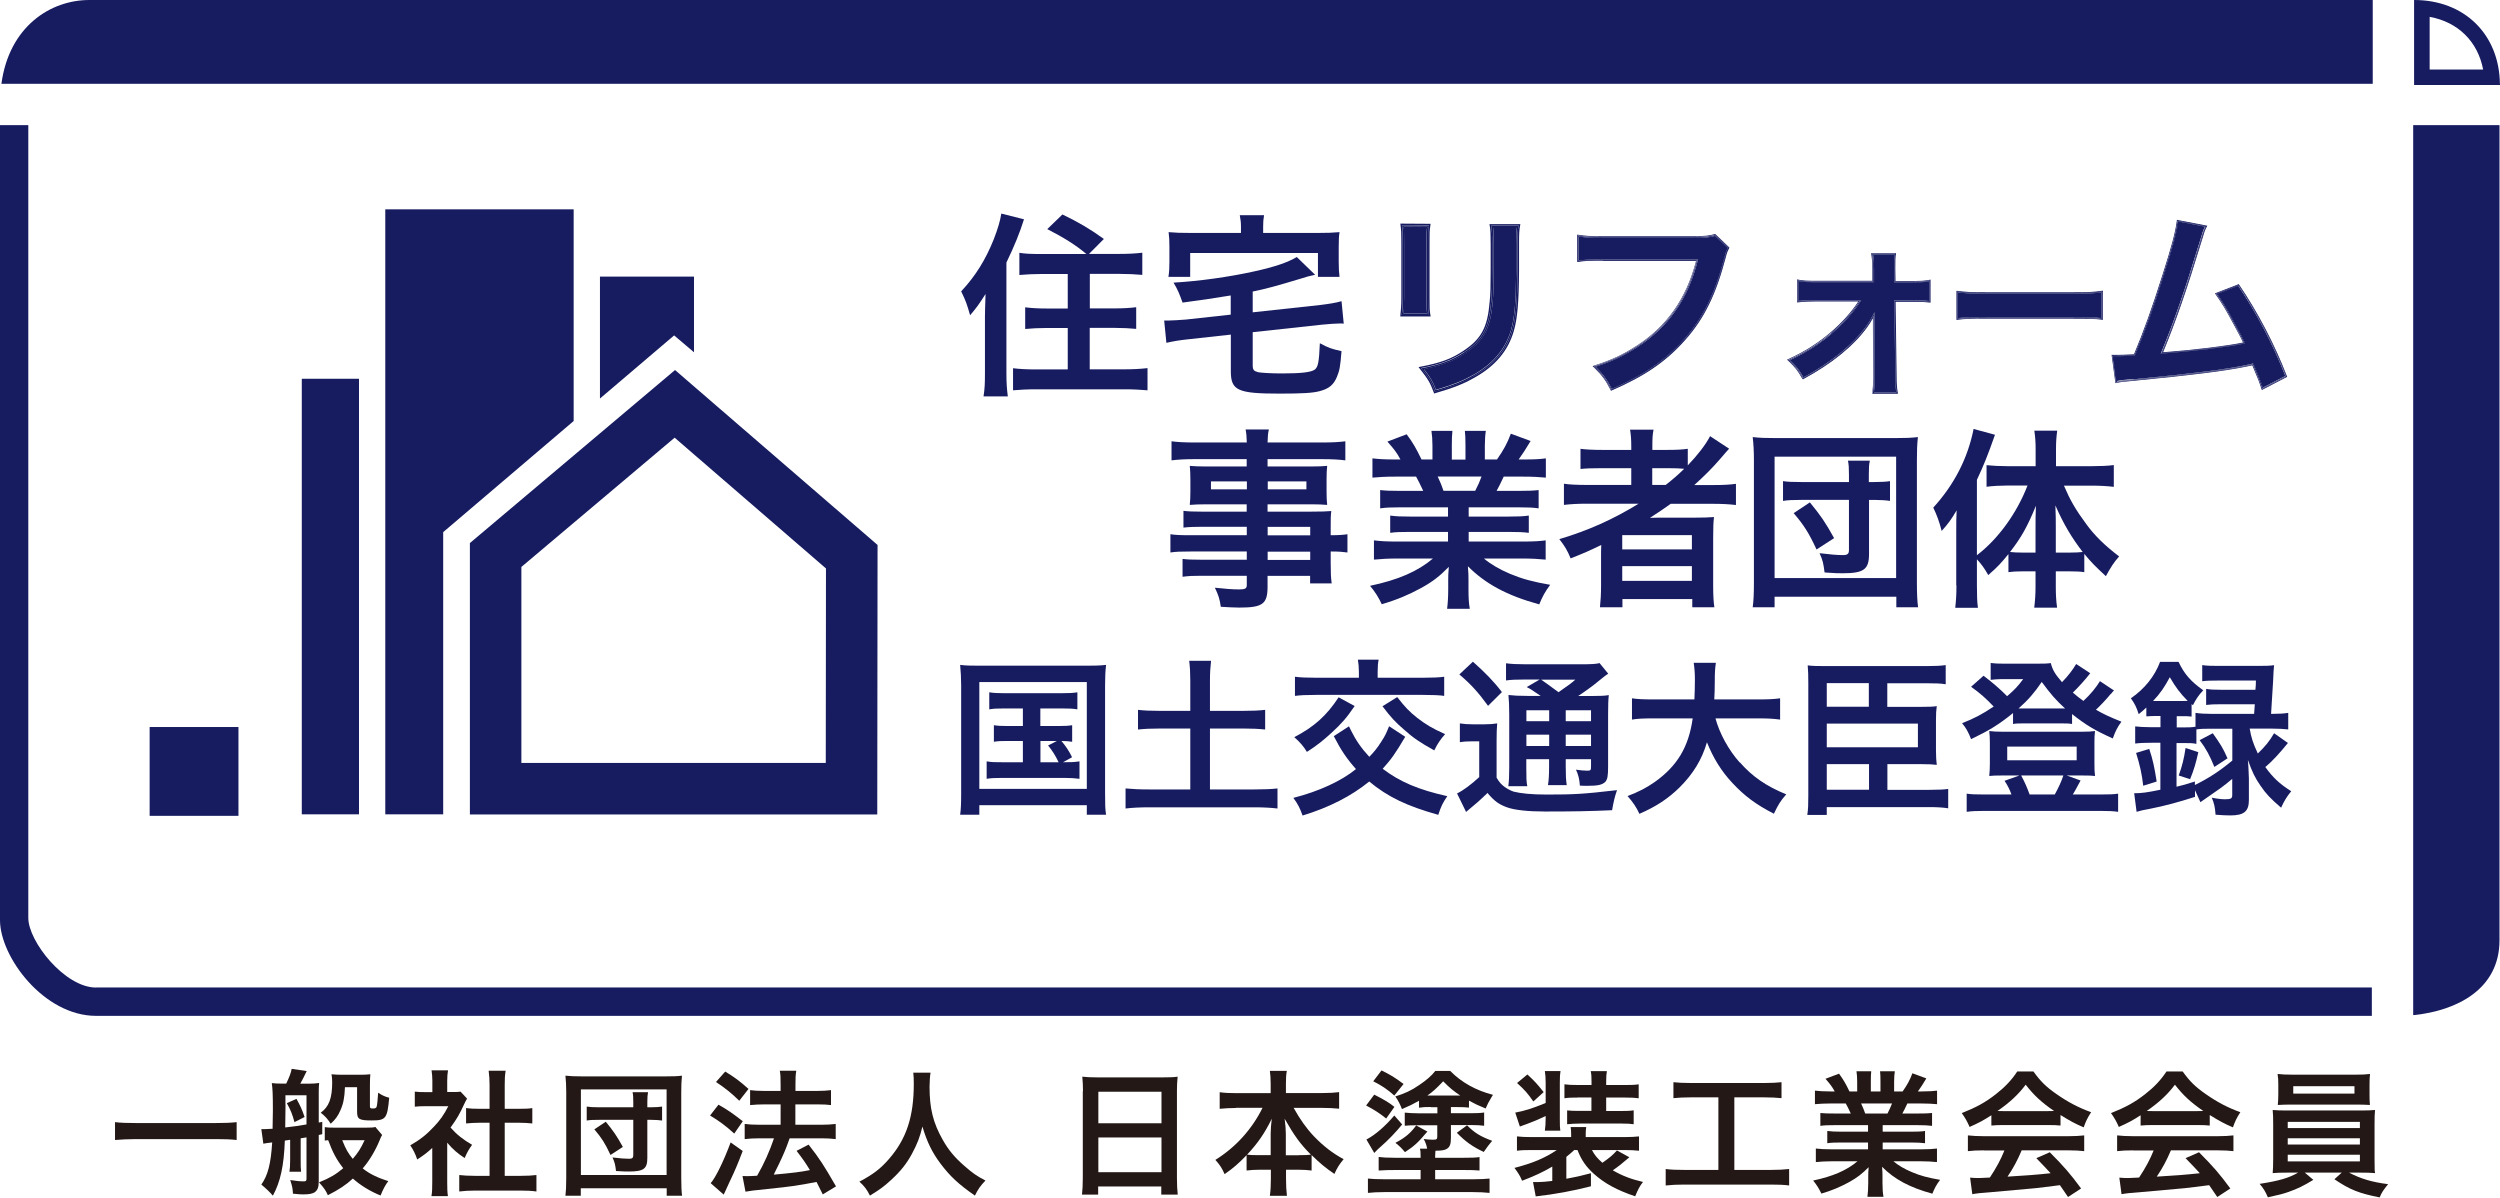 <?xml version="1.0" encoding="UTF-8"?>
<svg id="_レイヤー_2" data-name="レイヤー 2" xmlns="http://www.w3.org/2000/svg" viewBox="0 0 249.1 119.32">
  <defs>
    <style>
      .cls-1 {
        fill: #171c61;
      }

      .cls-2 {
        fill: #231815;
      }
    </style>
  </defs>
  <g id="_レイヤー_1-2" data-name="レイヤー 1">
    <g>
      <g>
        <path class="cls-1" d="M9.57,98.4c-3.11,0-6.75-4.59-6.75-6.94V12.47H0V91.68c0,3.68,4.38,9.54,9.57,9.54H236.33v-2.83H9.57Z"/>
        <path class="cls-1" d="M105.99,77.51c.65,0,1.1,.03,1.57,.09v-1.74c-.5,.08-.82,.09-1.64,.09l.9-.5c-.28-.59-.65-1.14-1.06-1.62,.44,0,.72,.03,1.07,.08v-1.65c-.39,.06-.7,.08-1.44,.08h-1.73v-1.75h2.13c.76,0,1.09,.01,1.56,.09v-1.7c-.42,.07-.81,.09-1.56,.09h-5.7c-.75,0-1.07-.02-1.52-.09v1.7c.46-.08,.78-.09,1.52-.09h1.83v1.75h-1.45c-.73,0-1.03-.02-1.44-.08v1.65c.42-.07,.74-.08,1.44-.08h1.45v2.12h-2.01c-.75,0-1.11,0-1.6-.09v1.74c.45-.07,.82-.09,1.6-.09h6.07Zm-2.32-3.68h1.64l-.88,.45c.42,.51,.72,.98,1.05,1.67h-1.81v-2.12Z"/>
        <path class="cls-1" d="M110.22,66.25c-.63,.07-1.17,.08-1.99,.08h-10.58c-.91,0-1.43-.01-1.98-.08,.06,.69,.1,1.31,.1,2.03v10.72c0,1.13-.03,1.67-.1,2.18h1.91v-.95h10.71v.95h1.92c-.09-.52-.1-1.05-.1-2.16v-10.76c0-.83,.03-1.39,.1-2.01m-1.92,12.35h-10.71v-10.64h10.71v10.64Z"/>
        <path class="cls-1" d="M120.56,78.66v-6.07h3.33c.89,0,1.51,.03,2.17,.1v-1.96c-.65,.07-1.21,.1-2.17,.1h-3.33v-3.03c0-.75,.04-1.36,.11-1.96h-2.18c.08,.62,.11,1.24,.11,1.96v3.03h-3.03c-.9,0-1.59-.03-2.18-.1v1.96c.64-.07,1.3-.1,2.18-.1h3.03v6.07h-4.06c-1,0-1.77-.04-2.39-.1v2c.67-.08,1.44-.12,2.39-.12h10.4c.94,0,1.68,.04,2.35,.12v-2c-.61,.07-1.39,.1-2.35,.1h-4.38Z"/>
        <path class="cls-1" d="M139.23,69.45l-1.48,.92c.85,1.13,1.31,1.61,2.15,2.33,.91,.82,1.57,1.27,3.01,2.07,.32-.66,.61-1.09,1.08-1.62-1.31-.59-1.9-.95-2.79-1.63-.79-.63-1.19-1.05-1.98-2.06"/>
        <path class="cls-1" d="M128.97,73.46c.59,.52,.91,.9,1.25,1.46,1.03-.66,1.67-1.18,2.46-1.91,.93-.85,1.47-1.44,2.3-2.66l-1.6-.87c-1.2,1.83-2.45,2.95-4.42,3.97"/>
        <path class="cls-1" d="M140.01,73.41l-1.6-1.05c-.31,.77-.41,.97-.76,1.51-.42,.67-.72,1.03-1.21,1.54-.79-.85-1.34-1.64-1.86-2.69-.03-.06-.08-.2-.17-.35l-1.51,.98c.72,1.41,1.31,2.27,2.21,3.28-1.46,1.19-3.69,2.22-6.24,2.87,.47,.64,.66,1.04,.92,1.76,2.63-.8,4.86-1.94,6.64-3.39,1.86,1.54,3.74,2.44,6.88,3.32,.28-.85,.43-1.17,.9-1.86-2.91-.65-4.74-1.44-6.44-2.73,.85-.94,1.25-1.5,2.25-3.19"/>
        <path class="cls-1" d="M135.4,67.53h-4.27c-.96,0-1.61-.03-2.1-.1v1.91c.52-.07,1.08-.1,2.1-.1h10.66c.89,0,1.72,.03,2.11,.1v-1.91c-.49,.07-1.15,.1-2.08,.1h-4.55v-.59c0-.51,.03-.91,.1-1.21h-2.07c.06,.37,.1,.76,.1,1.21v.59Z"/>
        <path class="cls-1" d="M160.23,67.11l-.85-1.04c-.3,.09-.83,.12-1.9,.12h-5.42c-.95,0-1.46-.03-2-.1v1.71c.54-.07,.92-.09,1.76-.09h1.59l-1.29,.75c.45,.23,.47,.26,1.39,.88h-1.32c-.88,0-1.36-.03-1.89-.09,.05,.57,.08,.99,.08,1.96v5.29c0,.86-.03,1.38-.09,1.84h1.89c-.09-.4-.1-.84-.1-1.84v-.85h2.27v.71c0,.86-.03,1.37-.11,1.87h1.87c-.08-.52-.1-.95-.1-1.87v-.71h2.52v.66c0,.44-.02,.48-.39,.48-.26,0-.65-.03-1.11-.1,.23,.49,.34,.92,.39,1.59,.32,.02,.6,.02,.75,.02,1.05,0,1.46-.1,1.77-.38,.23-.26,.29-.59,.29-1.55v-5.16c0-.95,.02-1.5,.07-1.95-.4,.07-.87,.09-1.71,.09h-1.34c.66-.44,1.5-1.03,2.17-1.6,.49-.4,.57-.46,.83-.63m-5.89,7.21h-2.27v-1.13h2.27v1.13Zm0-2.47h-2.27v-1.09h2.27v1.09Zm.93-2.89c-.98-.72-1.13-.83-1.73-1.25h3.41c-.47,.4-.48,.42-1.68,1.25m3.24,5.36h-2.52v-1.13h2.52v1.13Zm0-2.47h-2.52v-1.09h2.52v1.09Z"/>
        <path class="cls-1" d="M150.78,78.86c-.23-.07-.52-.22-.83-.43-.36-.26-.54-.46-.83-.94v-3.58c0-.91,.02-1.31,.06-1.83-.37,.06-.77,.09-1.26,.09h-1.18c-.57,0-.86-.03-1.28-.09v1.87c.39-.06,.66-.08,1.08-.08h.85v3.56c-.8,.74-1.59,1.33-2.21,1.63l.9,1.84q1.27-1.04,1.86-1.63c.07-.04,.15-.13,.27-.26,.69,.81,1.12,1.13,1.94,1.43,.74,.27,2.06,.42,3.77,.42,2.82,0,4.52-.03,6.71-.13,.12-.72,.27-1.4,.49-2-3.36,.39-4.27,.44-7.01,.44-1.53,0-2.56-.11-3.34-.3"/>
        <path class="cls-1" d="M145.41,67.2c1.17,1,1.88,1.78,2.86,3.13l1.38-1.37c-.8-1.06-1.7-1.97-2.89-3.03l-1.35,1.27Z"/>
        <path class="cls-1" d="M173.34,75.97c-1.11-1.25-2-2.88-2.41-4.39h4.33c.92,0,1.43,.03,2.11,.12v-2.12c-.58,.08-1.17,.11-2.12,.11h-4.44c.03-.61,.05-1,.05-1.69,0-1.12,.03-1.38,.11-1.96h-2.21c.07,.47,.12,.98,.12,1.67,0,.88-.02,1.14-.05,1.98h-4.1c-.99,0-1.59-.03-2.12-.11v2.12c.55-.09,1.04-.12,2.09-.12h3.96c-.4,2.85-1.53,4.73-3.77,6.33-.85,.59-1.51,.94-2.72,1.41,.54,.61,.89,1.13,1.18,1.77,1.66-.72,2.86-1.51,4-2.63,1.34-1.33,2.23-2.77,2.73-4.5,.62,1.56,1.44,2.89,2.53,4.05,1.2,1.29,2.35,2.15,4.14,3.07,.43-.9,.65-1.27,1.23-1.93-2-.82-3.39-1.78-4.62-3.19"/>
        <path class="cls-1" d="M188.06,78.69v-2.55h3.41c.69,0,1.07,.02,1.51,.07-.05-.46-.08-.75-.08-1.44v-3.02c0-.66,.02-.93,.08-1.39-.42,.06-.77,.07-1.51,.07h-3.42v-2.35h3.95c.89,0,1.4,.02,1.87,.1v-1.91c-.5,.07-1.01,.1-1.93,.1h-10.02c-.86,0-1.3-.01-1.8-.07,.05,.52,.06,1.05,.06,1.76v11.2c0,.88-.01,1.34-.1,1.94h1.94v-.78h10.21c.84,0,1.38,.04,1.89,.12v-1.93c-.42,.06-.94,.09-1.89,.09h-4.17Zm-6.04-10.62h4.19v2.35h-4.19v-2.35Zm0,4.03h9.08v2.36h-9.08v-2.36Zm4.21,6.59h-4.21v-2.55h4.21v2.55Z"/>
        <path class="cls-1" d="M210.33,69.15c.16-.2,.18-.23,.31-.35l-1.4-.93c-.37,.61-.93,1.31-1.65,1.97-.42-.3-.63-.47-1.05-.83,.57-.55,1.28-1.34,1.73-1.93l-1.4-.92c-.31,.53-.79,1.18-1.41,1.81-.7-.81-.94-1.21-1.12-1.9-.36,.05-.66,.06-1.45,.06h-3.15c-.7,0-.97-.02-1.39-.07v1.68c.39-.04,.69-.07,1.02-.07h2.22c-.54,.72-.81,1.01-1.6,1.7-.71-.72-1.43-1.34-2.35-2.04l-1.24,1.1c.91,.66,1.38,1.06,2.25,1.97-1.14,.77-1.95,1.19-3.15,1.66,.37,.43,.62,.87,.9,1.59,1.85-.89,2.77-1.46,4.18-2.6v1.09c.3-.06,.62-.06,1.05-.06h3.71c.57,0,.79,0,1.12,.06v-.99c1.4,1.11,2.3,1.64,4.06,2.43,.27-.75,.45-1.11,.86-1.67-1.14-.46-1.72-.72-2.54-1.19,.5-.47,1.06-1.07,1.46-1.56m-4.96,1.43h-4.21c.95-.84,1.58-1.56,2.31-2.64,.85,1.16,1.42,1.83,2.32,2.64h-.43Z"/>
        <path class="cls-1" d="M206.53,79.16c.13-.17,.51-.89,.78-1.39l-1.38-.5h1.62c.55,0,.89,.01,1.2,.05-.05-.39-.06-.66-.06-1.22v-2.13c0-.49,.01-.76,.06-1.13-.4,.05-.72,.07-1.31,.07h-7.91c-.56,0-.89-.02-1.32-.07,.04,.38,.06,.71,.06,1.14v2.12c0,.48-.02,.76-.06,1.22,.3-.04,.65-.05,1.2-.05h1.8l-1.48,.53c.26,.36,.54,.92,.69,1.36h-2.83c-.79,0-1.13-.01-1.63-.08v1.81c.52-.07,.94-.09,1.75-.09h11.6c.8,0,1.24,.02,1.74,.09v-1.81c-.49,.07-.85,.08-1.64,.08h-2.87Zm-6.53-4.77h6.92v1.36h-6.92v-1.36Zm4.74,4.77h-2.51c-.25-.69-.49-1.24-.84-1.89h4.2c-.15,.51-.49,1.23-.85,1.89"/>
        <path class="cls-1" d="M220.65,76.41l1.3-.85c-.46-1.03-.68-1.39-1.47-2.5l-1.31,.69c.65,.85,1.03,1.58,1.47,2.67"/>
        <path class="cls-1" d="M214.15,74.62l-1.31,.4c.39,1.27,.58,2.11,.71,3.27l1.34-.42c-.22-1.41-.38-2.18-.74-3.25"/>
        <path class="cls-1" d="M225.74,76.41c.69-.58,1.4-1.36,2.23-2.38l-1.38-.97c-.45,.78-.87,1.3-1.62,2.02-.48-1.03-.65-1.56-.81-2.48h2.25c.62,0,1.14,.03,1.59,.08v-1.65c-.45,.07-.91,.1-1.6,.1h-.11c.06-.87,.15-2.34,.2-3.22q.05-1.24,.1-1.63c-.4,.06-.85,.07-1.55,.07h-3.94c-.75,0-1.2-.01-1.67-.08v1.61c.4-.06,.89-.07,1.6-.07h3.75c-.01,.44-.01,.5-.05,.92h-3.39c-.78,0-1.1-.02-1.52-.09v1.6c.42-.05,.76-.07,1.52-.07h3.33c-.02,.28-.03,.44-.07,.96h-4.24c-.66,0-1.14-.03-1.6-.1v1.38c-.33,.06-.69,.07-1.19,.07h-.68v-1.12h.49c.46,0,.62,0,.99,.04v-1.25l.13,.12c.32-.62,.55-.98,1.03-1.49-1.27-.91-1.89-1.63-2.46-2.83h-1.84c-.54,1.43-1.53,2.68-2.91,3.63,.4,.56,.56,.89,.78,1.58,.35-.28,.45-.37,.76-.66v.88c.38-.02,.62-.04,1-.04h.41v1.12h-.86c-.7,0-1.22-.03-1.66-.08v1.71c.42-.06,.93-.08,1.64-.08h.87v4.68c-1.33,.28-1.92,.35-2.61,.35l.24,1.85c.53-.15,.54-.15,1.33-.3,1.51-.3,2.78-.64,4.49-1.19v-.66l.54,1.19q.28-.21,.56-.39,1.13-.79,1.42-.99c.5-.36,.6-.46,1.19-.94v1.6c0,.36-.12,.43-.74,.43-.3,0-.78-.05-1.3-.16,.24,.57,.32,.92,.38,1.7,.66,.05,1.11,.07,1.48,.07,1.36,0,1.84-.41,1.84-1.53v-2.14c-.03-.91-.06-1.53-.1-1.86,.45,1.25,.72,1.8,1.27,2.59,.53,.78,.97,1.25,2.04,2.17,.32-.69,.55-1.08,1.01-1.64-1.19-.75-1.84-1.38-2.59-2.42m-10.84-6.57h-.34c.73-.76,1.17-1.43,1.67-2.37,.58,1,1.05,1.62,1.78,2.36-.22,.01-.32,.01-.62,.01h-2.5Zm7.55,5.94c-1.26,1.05-2.38,1.77-3.72,2.43v-.35c-.89,.28-1.2,.38-1.83,.52v-4.35h.68c.6,0,.93,0,1.3,.08v-1.44c.4-.06,.84-.07,1.49-.07h2.09v3.19Z"/>
        <path class="cls-1" d="M217.08,77.27l1.14,.37c.38-.92,.58-1.61,.82-2.69l-1.27-.42c-.16,1.06-.32,1.73-.68,2.74"/>
        <path class="cls-1" d="M8.9,0C5.03,0,.91,2.64,.14,8.35H236.42V0h0s-227.52,0-227.52,0Z"/>
        <path class="cls-1" d="M240.54,12.47h-.09V101.14s.06,0,.09,0c4.24-.44,8.51-2.56,8.51-7.45V12.47h-8.51Z"/>
        <path class="cls-1" d="M249.09,8.35c-.06-4.89-3.5-8.35-8.55-8.35V8.47h8.56s0-.08,0-.12m-7.01-6.67c2.83,.51,4.8,2.46,5.33,5.25h-5.33V1.68Z"/>
        <path class="cls-1" d="M98.2,29.31c-.04,1.34-.06,1.73-.06,2.24v5.65c0,1-.02,1.51-.14,2.3h2.42c-.1-.75-.14-1.42-.14-2.28v-11.06c.79-1.64,1.34-2.99,1.75-4.31l-2.26-.57c-.1,.67-.33,1.48-.75,2.56-.81,2.03-1.83,3.68-3.25,5.19,.45,.93,.57,1.24,.89,2.38,.63-.73,.88-1.08,1.53-2.1"/>
        <path class="cls-1" d="M114.32,36.68c-.65,.08-1.46,.12-2.34,.12h-3.4v-4.13h2.46c.83,0,1.53,.04,2.17,.1v-2.16c-.63,.08-1.32,.12-2.18,.12h-2.44v-3.44h2.95c.85,0,1.59,.04,2.28,.1v-2.21c-.65,.08-1.36,.12-2.34,.12h-2.97l1.48-1.49c-1.32-.96-2.56-1.69-4.13-2.44l-1.51,1.46c1.59,.81,2.85,1.59,3.9,2.48h-4.45c-1.04,0-1.62-.02-2.23-.12v2.21c.69-.06,1.42-.1,2.24-.1h2.58v3.44h-2.08c-.87,0-1.55-.04-2.16-.12v2.16c.65-.06,1.34-.1,2.16-.1h2.08v4.13h-3.19c-.85,0-1.63-.04-2.26-.12v2.2c.73-.06,1.38-.1,2.34-.1h8.7c.98,0,1.65,.04,2.36,.1v-2.2Z"/>
        <path class="cls-1" d="M118.37,33.81l4.27-.47v3.66c0,1.91,.69,2.22,4.84,2.22,2.28,0,3.31-.06,3.99-.24,.94-.24,1.42-.63,1.75-1.45,.25-.59,.33-1.02,.45-2.54-1.04-.24-1.24-.3-2.16-.79-.08,1.89-.18,2.38-.51,2.63-.37,.26-1.32,.38-3.23,.38-1.1,0-2.07-.06-2.4-.12-.45-.12-.55-.23-.55-.72v-3.27l6.91-.75c.53-.06,1.46-.12,1.81-.12,.1,0,.2,0,.35,.02l-.22-2.24c-.53,.16-1.3,.28-2.12,.38l-6.73,.73v-2.07c1.32-.27,2.42-.57,4.7-1.26,.73-.24,.92-.28,1.52-.41l-1.83-1.77c-.92,.55-2.2,.98-4.23,1.43-2.48,.55-5.51,.98-8.05,1.12,.39,.65,.57,1.06,.9,1.99q2.4-.31,4.8-.71v1.91l-4.47,.49c-.53,.04-1.38,.1-1.77,.1h-.39l.22,2.22c.67-.15,1.2-.25,2.14-.35"/>
        <path class="cls-1" d="M116.42,27.59h2.17v-2.38h12.73v2.38h2.15c-.06-.45-.08-.92-.08-1.51v-1.49c0-.69,.02-1.06,.08-1.46-.67,.06-1.18,.08-2.18,.08h-5.43v-.63c0-.44,.02-.73,.09-1.14h-2.42c.08,.41,.12,.71,.12,1.14v.63h-5.04c-.98,0-1.54-.02-2.17-.08,.06,.45,.08,.83,.08,1.46v1.48c0,.67-.02,1.04-.1,1.53"/>
        <path class="cls-1" d="M146.75,37.38c2.01-1.12,3.25-2.59,3.81-4.5,.35-1.22,.49-2.83,.51-5.92v-2.66c0-.98,.02-1.27,.08-1.68h-2.39c.06,.4,.07,.82,.07,1.72v2.46c0,1.69-.02,2.49-.1,3.3-.22,2.64-.9,3.88-2.78,5.12-1.12,.75-2.24,1.18-4.07,1.55,.67,.87,.89,1.24,1.2,2.07,1.68-.5,2.65-.89,3.67-1.46"/>
        <path class="cls-1" d="M139.84,31.24h2.36c-.06-.41-.06-.71-.06-1.59v-5.43c0-.94,0-1.18,.06-1.63l-2.35-.02c.05,.41,.06,.71,.06,1.63v5.41c0,.72-.04,1.26-.08,1.62"/>
        <path class="cls-1" d="M141.35,36.59l.15,.19c.81,1.03,1,1.35,1.35,2.3l.05,.13,.13-.04c1.79-.52,2.8-.92,3.87-1.53,2.08-1.16,3.37-2.68,3.94-4.67,.36-1.25,.5-2.88,.52-6v-2.66c0-1.14,.02-1.34,.1-1.81l.03-.17h-3.08l.03,.17c.07,.43,.09,.83,.09,1.84v2.46c0,1.68-.02,2.48-.1,3.27-.21,2.56-.83,3.71-2.65,4.91-1.15,.77-2.25,1.18-4.2,1.55l-.23,.05Zm4.51-1.48c1.85-1.22,2.5-2.42,2.72-5.02,.08-.84,.1-1.71,.1-3.29v-2.46c0-1-.02-1.42-.1-1.87h2.73c-.08,.49-.1,.71-.1,1.83v2.66c-.02,3.07-.16,4.72-.51,5.96-.57,1.97-1.83,3.44-3.88,4.58-1.04,.59-2.03,.99-3.84,1.51-.35-.96-.55-1.3-1.38-2.34,1.93-.37,3.07-.79,4.25-1.58"/>
        <path class="cls-1" d="M139.54,31.37l-.02,.16h3.03l-.03-.17c-.08-.48-.08-.72-.08-1.71v-5.43c0-1.05,0-1.21,.08-1.75l.02-.17-3.01-.02,.02,.16c.06,.5,.08,.74,.08,1.75v5.41c0,.83-.05,1.41-.1,1.75m.16-8.93l2.68,.02c-.08,.55-.08,.73-.08,1.77v5.43c0,.99,0,1.24,.08,1.73h-2.7c.06-.45,.1-1.06,.1-1.77v-5.41c0-1-.02-1.26-.08-1.77"/>
        <path class="cls-1" d="M146.82,37.51c2.05-1.14,3.3-2.62,3.88-4.58,.36-1.24,.49-2.89,.51-5.96v-2.66c0-1.12,.02-1.34,.1-1.83h-2.73c.08,.45,.1,.87,.1,1.87v2.46c0,1.57-.02,2.44-.1,3.29-.22,2.6-.87,3.8-2.72,5.02-1.18,.79-2.32,1.2-4.25,1.58,.83,1.04,1.02,1.38,1.38,2.34,1.81-.53,2.79-.92,3.84-1.51m-.88-2.28c1.88-1.24,2.56-2.49,2.78-5.12,.08-.81,.1-1.61,.1-3.3v-2.46c0-.9-.02-1.33-.07-1.72h2.39c-.06,.41-.08,.71-.08,1.68v2.66c-.02,3.09-.16,4.7-.51,5.92-.55,1.91-1.8,3.38-3.81,4.5-1.02,.58-1.99,.97-3.67,1.46-.31-.83-.53-1.2-1.2-2.07,1.82-.37,2.94-.8,4.07-1.55"/>
        <path class="cls-1" d="M139.68,31.39h2.7c-.08-.49-.08-.75-.08-1.73v-5.43c0-1.04,0-1.22,.08-1.77l-2.68-.02c.06,.51,.08,.77,.08,1.77v5.41c0,.71-.04,1.31-.1,1.77m.18-8.81l2.35,.02c-.06,.44-.06,.69-.06,1.63v5.43c0,.87,0,1.18,.06,1.59h-2.36c.04-.36,.08-.9,.08-1.62v-5.41c0-.91-.02-1.21-.06-1.63"/>
        <path class="cls-1" d="M169.19,25.85l-.02,.09c-.96,3.82-2.92,6.64-5.99,8.62-1.39,.9-2.51,1.43-4.21,1.98,.85,.84,1.12,1.24,1.63,2.22,3.24-1.41,5.34-2.85,7.23-4.98,1.88-2.12,3.05-4.5,4.02-8.21,.09-.39,.15-.54,.32-.85l-1.27-1.21c-.6,.15-1,.19-2.09,.19h-9.03c-1.26,0-1.71-.02-2.45-.13v2.39c.65-.09,1.11-.11,2.41-.11h9.46Z"/>
        <path class="cls-1" d="M159.73,25.99h9.27c-.96,3.73-2.89,6.5-5.91,8.45-1.41,.92-2.54,1.44-4.29,2l-.12,.04,.09,.08c.94,.92,1.18,1.29,1.72,2.32l.03,.06,.06-.03c3.3-1.43,5.43-2.88,7.34-5.04,1.9-2.14,3.07-4.53,4.05-8.28,.1-.4,.15-.53,.33-.87l.02-.05-1.38-1.32-.03-.03h-.04c-.61,.17-1,.21-2.09,.21h-9.03c-1.37,0-1.76-.02-2.51-.14h-.09s0,2.71,0,2.71h.08c.69-.11,1.13-.13,2.47-.13m-2.48-2.51c.77,.12,1.18,.14,2.52,.14h9.03c1.1,0,1.5-.04,2.11-.2l1.34,1.28c-.18,.34-.24,.47-.33,.89-.98,3.76-2.15,6.12-4.04,8.24-1.93,2.17-4.03,3.6-7.32,5.02-.55-1.06-.81-1.44-1.73-2.34,1.73-.55,2.85-1.06,4.31-2.01,3.07-1.99,5-4.76,5.96-8.58h-9.36c-1.32,0-1.77,.02-2.48,.12v-2.56Z"/>
        <path class="cls-1" d="M169.09,25.92c-.96,3.82-2.89,6.59-5.96,8.58-1.46,.94-2.58,1.46-4.31,2.01,.93,.91,1.18,1.28,1.73,2.34,3.29-1.42,5.39-2.85,7.32-5.02,1.89-2.13,3.05-4.49,4.04-8.24,.1-.41,.16-.55,.33-.89l-1.34-1.28c-.61,.16-1,.2-2.11,.2h-9.03c-1.34,0-1.75-.02-2.52-.14v2.56c.71-.1,1.16-.12,2.48-.12h9.36Zm-11.77-2.35c.74,.11,1.19,.13,2.45,.13h9.03c1.08,0,1.49-.04,2.09-.19l1.27,1.21c-.17,.31-.22,.46-.32,.85-.97,3.72-2.14,6.1-4.02,8.21-1.89,2.12-3.99,3.57-7.23,4.98-.51-.98-.78-1.38-1.63-2.22,1.7-.55,2.82-1.07,4.21-1.98,3.07-1.99,5.03-4.81,5.99-8.62l.02-.09h-9.46c-1.3,0-1.76,.02-2.41,.11v-2.39Z"/>
        <path class="cls-1" d="M179.69,37.61c2.79-1.51,4.96-3.29,6.29-5.14,.27-.38,.38-.56,.66-1.1l.14-.26v.3c0,.12,0,.38-.01,.64,0,.24,0,.48,0,.58l.02,4.92c0,.69-.02,1.11-.07,1.54h2.23c-.07-.42-.1-.83-.1-1.6l-.1-7.57h1.76c.83,0,1.23,.02,1.72,.07v-1.96c-.48,.09-.88,.1-1.7,.1h-1.78l-.02-1.37c0-.84,0-1.01,.05-1.4h-2.14c.05,.34,.09,.77,.09,1.49v1.27h-5.8c-.86,0-1.22-.02-1.7-.1v1.96c.54-.05,.95-.07,1.7-.07h4.52l-.07,.11c-.62,1.02-1.7,2.23-2.89,3.24-1.21,1.04-2.57,1.9-4.15,2.63,.69,.66,.93,.96,1.36,1.73"/>
        <path class="cls-1" d="M179.6,37.74l.03,.06,.06-.03c2.84-1.53,5.05-3.33,6.4-5.22,.22-.32,.34-.5,.53-.85,0,.1,0,.22,0,.33,0,.24,0,.48,0,.59l.02,4.92c0,.73-.02,1.15-.08,1.61v.08s2.56,0,2.56,0l-.02-.08c-.08-.46-.12-.84-.12-1.66l-.1-7.42h1.62c.87,0,1.26,.02,1.78,.08h.08s0-2.29,0-2.29l-.09,.02c-.51,.1-.9,.12-1.76,.12h-1.64l-.02-1.23c0-.88,0-1.02,.06-1.47v-.08s-2.46,0-2.46,0v.08c.06,.36,.11,.79,.11,1.55v1.13h-5.65c-.9,0-1.25-.02-1.76-.12l-.09-.02v2.29h.08c.57-.07,.98-.09,1.76-.09h4.26c-.62,.98-1.65,2.13-2.79,3.1-1.23,1.05-2.6,1.92-4.21,2.65l-.1,.04,.08,.08c.75,.71,.98,1.01,1.44,1.83m2.84-4.54c1.2-1.02,2.26-2.22,2.87-3.23h-4.39c-.81,0-1.22,.02-1.77,.08v-2.12c.53,.1,.88,.12,1.77,.12h5.72v-1.2c0-.71-.04-1.14-.1-1.56h2.3c-.06,.45-.06,.59-.06,1.48l.02,1.3h1.71c.87,0,1.26-.02,1.77-.12v2.12c-.53-.06-.93-.08-1.79-.08h-1.69l.1,7.5c0,.81,.04,1.2,.12,1.67h-2.4c.06-.47,.08-.9,.08-1.61l-.02-4.92c0-.21,.02-.99,.02-1.22-.28,.53-.39,.71-.67,1.1-1.34,1.87-3.56,3.68-6.37,5.19-.47-.84-.71-1.14-1.46-1.85,1.57-.71,2.97-1.58,4.23-2.66"/>
        <path class="cls-1" d="M179.66,37.71c2.81-1.51,5.04-3.33,6.37-5.19,.27-.4,.39-.57,.67-1.1,0,.23-.02,1.01-.02,1.22l.02,4.92c0,.71-.02,1.14-.08,1.61h2.4c-.08-.47-.12-.87-.12-1.67l-.1-7.5h1.69c.87,0,1.26,.02,1.79,.08v-2.12c-.51,.1-.9,.12-1.77,.12h-1.71l-.02-1.3c0-.89,0-1.02,.06-1.48h-2.3c.06,.41,.1,.85,.1,1.56v1.2h-5.72c-.89,0-1.24-.02-1.77-.12v2.12c.55-.06,.96-.08,1.77-.08h4.39c-.61,1-1.67,2.2-2.87,3.23-1.26,1.08-2.66,1.95-4.23,2.66,.75,.71,.99,1,1.46,1.85m2.82-4.45c1.19-1.02,2.27-2.23,2.89-3.24l.07-.11h-4.52c-.75,0-1.16,.02-1.7,.07v-1.96c.48,.08,.84,.1,1.7,.1h5.8v-1.27c0-.71-.04-1.14-.09-1.49h2.14c-.05,.4-.05,.57-.05,1.4l.02,1.37h1.78c.82,0,1.22-.02,1.7-.1v1.96c-.49-.05-.88-.07-1.72-.07h-1.76l.1,7.57c0,.77,.04,1.18,.1,1.6h-2.23c.05-.43,.07-.85,.07-1.54l-.02-4.92c0-.1,0-.34,0-.58,0-.26,.01-.52,.01-.64v-.3l-.14,.26c-.28,.53-.4,.71-.66,1.1-1.33,1.85-3.5,3.63-6.29,5.14-.43-.77-.67-1.07-1.36-1.73,1.58-.72,2.94-1.58,4.15-2.63"/>
        <path class="cls-1" d="M206.26,31.61c2.12,0,2.41,0,3.14,.09v-2.57c-.84,.11-1.26,.13-3.12,.13h-8.08c-1.86,0-2.28-.02-3.12-.13v2.57c.73-.09,1.02-.09,3.14-.09h8.04Z"/>
        <path class="cls-1" d="M198.22,31.76h8.04c2.19,0,2.42,0,3.2,.1h.08s0-2.89,0-2.89h-.08c-.88,.13-1.27,.15-3.18,.15h-8.08c-1.91,0-2.29-.02-3.18-.14h-.08s0,2.89,0,2.89h.08c.79-.11,1.01-.11,3.2-.11m-3.21-2.71c.87,.12,1.24,.14,3.19,.14h8.08c1.95,0,2.32-.02,3.19-.14v2.74c-.79-.1-1-.1-3.21-.1h-8.04c-2.2,0-2.42,0-3.21,.1v-2.74Z"/>
        <path class="cls-1" d="M206.26,31.68c2.2,0,2.42,0,3.21,.1v-2.74c-.87,.12-1.24,.14-3.19,.14h-8.08c-1.95,0-2.32-.02-3.19-.14v2.74c.79-.1,1.01-.1,3.21-.1h8.04Zm-11.18-2.55c.84,.11,1.26,.13,3.12,.13h8.08c1.86,0,2.28-.02,3.12-.13v2.57c-.73-.09-1.02-.09-3.14-.09h-8.04c-2.12,0-2.41,0-3.14,.09v-2.57Z"/>
        <path class="cls-1" d="M212.62,37.79c5.79-.56,9.11-.98,11.13-1.4q.45-.1,.71-.16h.06s.02,.04,.02,.04c.66,1.58,.69,1.64,.92,2.36l2.25-1.17c-1.18-3.06-2.89-6.33-4.7-8.99l-2.09,.81c.61,.87,.97,1.46,1.82,3.06l.17,.32c.37,.68,.57,1.06,.75,1.47l.04,.08-.09,.02c-1.67,.35-5.04,.76-8.2,1h-.12s.05-.1,.05-.1c1.27-3.06,2.4-6.31,3.89-11.21,.26-.89,.29-.98,.48-1.34l-2.68-.52c-.14,1.12-.51,2.5-1.43,5.39-1.07,3.39-1.85,5.54-2.86,7.94l-.02,.04h-.05c-.86,.04-1.3,.06-1.7,.06h-.43l.33,2.49c.36-.09,.7-.13,1.72-.22"/>
        <path class="cls-1" d="M210.85,38.17c.39-.1,.69-.14,1.78-.23,5.79-.56,9.12-.98,11.14-1.4,.41-.09,.45-.1,.65-.14,.66,1.57,.66,1.58,.92,2.38l.03,.08,2.52-1.31-.02-.06c-1.19-3.11-2.93-6.44-4.77-9.13l-.03-.05-2.37,.92,.05,.08c.65,.92,.99,1.47,1.87,3.12l.17,.32c.34,.63,.54,1,.71,1.38-1.67,.34-4.91,.74-7.97,.97,1.26-3.04,2.38-6.27,3.85-11.11,.28-.94,.29-.98,.51-1.41l.04-.09-2.95-.57-.08-.02v.08c-.14,1.13-.5,2.5-1.44,5.44-1.07,3.37-1.84,5.51-2.83,7.88-.83,.04-1.26,.06-1.64,.06h-.59l.38,2.82,.08-.02Zm.14-2.73c.4,0,.87-.02,1.69-.06,1.04-2.48,1.83-4.7,2.85-7.93,.92-2.89,1.3-4.29,1.44-5.45l2.85,.55c-.22,.43-.24,.48-.51,1.42-1.5,4.92-2.64,8.19-3.9,11.22,3.09-.24,6.49-.65,8.19-1-.22-.47-.45-.91-.92-1.79-.87-1.63-1.22-2.2-1.87-3.13l2.23-.87c1.83,2.68,3.56,5.98,4.76,9.11l-2.38,1.24q-.26-.8-.95-2.44-.26,.06-.71,.16c-1.99,.41-5.25,.83-11.14,1.4-1.1,.1-1.4,.14-1.79,.24l-.35-2.66h.51Z"/>
        <path class="cls-1" d="M212.63,37.86c5.88-.57,9.15-.98,11.14-1.4q.45-.1,.71-.16,.69,1.64,.95,2.44l2.38-1.24c-1.2-3.13-2.93-6.43-4.76-9.11l-2.23,.87c.65,.92,1,1.49,1.87,3.13,.47,.89,.71,1.32,.92,1.79-1.69,.36-5.1,.77-8.19,1,1.26-3.03,2.4-6.3,3.9-11.22,.28-.94,.29-.98,.51-1.42l-2.85-.55c-.14,1.16-.51,2.56-1.44,5.45-1.02,3.23-1.81,5.45-2.85,7.93-.83,.04-1.3,.06-1.69,.06h-.51l.35,2.66c.39-.1,.69-.14,1.79-.24m-1.63-2.35c.39,0,.84-.02,1.7-.06h.05s.02-.04,.02-.04c1.01-2.39,1.78-4.55,2.86-7.94,.92-2.88,1.29-4.26,1.43-5.39l2.68,.52c-.18,.36-.21,.45-.48,1.34-1.49,4.9-2.62,8.15-3.89,11.21l-.05,.11h.12c3.16-.25,6.53-.66,8.2-1.01l.09-.02-.04-.08c-.19-.41-.39-.79-.75-1.47l-.17-.32c-.85-1.6-1.21-2.19-1.82-3.06l2.09-.81c1.81,2.66,3.51,5.93,4.7,8.99l-2.25,1.17c-.23-.73-.26-.78-.92-2.36l-.02-.06-.06,.02q-.26,.06-.71,.16c-2.01,.42-5.34,.84-11.13,1.4-1.03,.09-1.36,.13-1.72,.22l-.33-2.49h.43Z"/>
        <path class="cls-1" d="M131.81,45.75c.92,0,1.59,.04,2.24,.12v-1.9c-.61,.08-1.25,.12-2.36,.12h-5.39c.02-.69,.04-.88,.13-1.3h-2.32c.08,.42,.1,.63,.12,1.3h-5.14c-1.11,0-1.76-.04-2.36-.12v1.9c.67-.08,1.3-.12,2.24-.12h5.25v.73h-4.04c-.73,0-1.13-.02-1.63-.06,.04,.46,.06,.81,.06,1.34v1.26c0,.48-.02,.88-.06,1.29,.44-.04,.92-.06,1.61-.06h4.06v.73h-4.5c-.84,0-1.34-.02-1.8-.08v1.67c.52-.06,1.07-.08,1.77-.08h4.54v.84h-5.54c-1.09,0-1.57-.02-2.07-.1v1.82c.5-.08,1.01-.1,2.11-.1h5.5v.82h-4.58c-.98,0-1.3-.02-1.82-.08v1.78c.58-.08,1.03-.1,1.9-.1h4.5v.92c0,.34-.15,.44-.75,.44-.69,0-1.4-.06-2.43-.17,.36,.75,.48,1.13,.59,1.9,.61,.04,1.38,.08,1.84,.08,2.34,0,2.82-.36,2.82-2.09v-1.07h4.24v.75h2.15c-.08-.56-.1-1.07-.1-2.07v-1.11c.84,0,1.21,.04,1.67,.1v-1.82c-.38,.06-.84,.1-1.67,.1v-.67c0-1,0-1.27,.06-1.74-.54,.04-.92,.06-2.05,.06h-4.3v-.73h4.41c.61,0,1.11,.02,1.53,.06-.04-.42-.06-.71-.06-1.29v-1.26c0-.59,.02-.92,.06-1.34-.46,.04-.88,.06-1.61,.06h-4.33v-.73h5.5Zm-7.57,3.01h-3.58v-.79h3.58v.79Zm6.31,7.03h-4.24v-.82h4.24v.82Zm0-2.45h-4.24v-.84h4.24v.84Zm-.38-4.58h-3.85v-.79h3.85v.79Z"/>
        <path class="cls-1" d="M137.69,60.2c1.51-.44,2.68-.94,3.91-1.61,1.15-.63,1.86-1.19,2.76-2.11-.06,.79-.06,.86-.06,1.3v.92c0,.77-.04,1.4-.11,1.96h2.26c-.1-.54-.13-1.13-.13-1.94v-.94c0-.46,0-.63-.06-1.36,1.73,1.74,3.89,2.92,7.11,3.8,.33-.8,.56-1.23,1.09-1.95-1.76-.31-2.76-.58-3.99-1.09-1.09-.46-1.96-.98-2.61-1.53h3.85c.88,0,1.59,.04,2.3,.11v-1.92c-.56,.08-1.23,.12-2.32,.12h-5.35v-.96h4.01c.84,0,1.44,.02,1.98,.09v-1.72c-.54,.08-1.11,.1-1.98,.1h-4.01v-.92h5c.9,0,1.38,.02,1.97,.1v-1.82c-.56,.06-1.03,.08-1.97,.08h-2.22c.27-.48,.34-.65,.71-1.42h1.92c.94,0,1.69,.04,2.28,.1v-1.92c-.58,.08-1.17,.11-2.17,.11h-.54c.42-.59,.73-1.07,1.19-1.84l-1.97-.73c-.35,.94-.71,1.61-1.38,2.57h-1.21v-1.36c0-.61,.04-1.13,.1-1.49h-2.09c.04,.36,.06,.8,.06,1.42v1.44h-1.36v-1.44c0-.65,.02-1.07,.06-1.42h-2.09c.06,.38,.1,.92,.1,1.49v1.36h-1.09c-.56-1.15-.82-1.61-1.48-2.51l-1.92,.73c.71,.8,.94,1.11,1.3,1.78h-.61c-.98,0-1.59-.04-2.18-.11v1.92c.61-.06,1.34-.1,2.28-.1h2.07c.21,.36,.42,.81,.71,1.42h-2.32c-.94,0-1.44-.02-1.97-.08v1.82c.59-.08,1.09-.1,1.97-.1h4.79v.92h-3.8c-.86,0-1.42-.02-1.96-.1v1.72c.54-.08,1.11-.09,1.96-.09h3.8v.96h-5.08c-1.04,0-1.69-.04-2.3-.12v1.92c.73-.07,1.42-.11,2.32-.11h3.56c-1.53,1.29-3.47,2.13-6.27,2.72,.5,.59,.86,1.17,1.17,1.84m6.15-11.31c-.19-.56-.31-.84-.58-1.42h4.37c-.19,.52-.34,.86-.63,1.42h-3.16Z"/>
        <path class="cls-1" d="M168.6,60.51h2.22c-.08-.52-.12-1.17-.12-2.17v-4.73c0-1.07,.02-1.53,.08-2.09-.56,.04-1.09,.06-2.01,.06h-2.82c-.5,0-1.13,0-1.55,.02,.86-.55,1.34-.88,2.07-1.4h4.12c.98,0,1.74,.04,2.38,.12v-2.11c-.61,.08-1.19,.12-2.18,.12h-1.97c1.02-.92,1.84-1.74,2.61-2.64,.44-.52,.73-.84,.86-.98l-1.9-1.25c-.4,.79-1.21,1.86-2.22,2.91v-1.65c-.56,.08-1.17,.11-2.15,.11h-1.38v-.33c0-.79,.02-1.19,.12-1.69h-2.34c.08,.52,.12,.94,.12,1.69v.33h-2.8c-1.02,0-1.76-.04-2.26-.11v2.01c.56-.06,1.17-.08,2.18-.08h2.88v1.67h-4.37c-1.09,0-1.82-.04-2.34-.12v2.11c.67-.08,1.34-.12,2.3-.12h5.14c-2.53,1.55-4.98,2.66-7.9,3.53,.56,.71,.8,1.13,1.13,1.92,1.48-.59,1.88-.77,3.05-1.34-.02,.34-.02,.77-.02,1.07v2.97c0,.84-.04,1.53-.11,2.17h2.24v-.82h6.96v.82Zm-3.97-13.86h1.57c.77,0,1.09,.02,1.61,.06-.61,.61-1.13,1.05-1.84,1.61h-1.34v-1.67Zm3.95,11.23h-6.94v-1.47h6.94v1.47Zm0-3.14h-6.94v-1.42h6.94v1.42Z"/>
        <path class="cls-1" d="M174.64,60.51h2.18v-1.05h12.13v1.05h2.17c-.08-.56-.12-1.32-.12-2.47v-12.19c0-.98,.02-1.53,.1-2.3-.67,.08-1.26,.1-2.24,.1h-11.96c-1,0-1.57-.02-2.26-.1,.08,.71,.12,1.4,.12,2.3v12.17c0,1.23-.04,1.9-.12,2.49m2.18-15.01h12.11v12.1h-12.11v-12.1Z"/>
        <path class="cls-1" d="M180.33,50.06l-1.61,1.07c1,1.17,1.5,1.94,2.28,3.62l1.75-1.13c-.88-1.59-1.3-2.2-2.42-3.57"/>
        <path class="cls-1" d="M186.21,48.03v-.73c0-.71,.02-1.02,.1-1.4h-2.18c.08,.4,.1,.71,.1,1.4v.73h-4.79c-.88,0-1.3-.02-1.78-.09v1.97c.48-.08,1-.1,1.78-.1h4.79v5c0,.38-.15,.5-.61,.5-.54,0-1.26-.06-2.32-.19,.33,.73,.38,1,.5,1.92,1.15,.08,1.28,.08,1.8,.08,2.11,0,2.63-.38,2.63-1.92v-5.39h.5c.59,0,1.23,.04,1.59,.1v-1.97c-.33,.06-.96,.09-1.55,.09h-.54Z"/>
        <path class="cls-1" d="M194.94,58.32c0,.98-.04,1.51-.12,2.24h2.26c-.08-.59-.1-1.23-.1-2.22v-2.61c.48,.52,.71,.84,1.13,1.57,.96-.84,1.26-1.17,2.01-2.09v1.8c.4-.06,.82-.08,1.36-.08h1.34v1.53c0,.71-.04,1.38-.13,2.09h2.28c-.1-.69-.13-1.34-.13-2.09v-1.53h1.44c.59,0,1,.02,1.4,.08v-1.82c.67,.82,1.13,1.28,2.15,2.22,.5-.92,.8-1.38,1.32-1.97-1.44-1.09-2.47-2.11-3.26-3.2-1.09-1.48-1.61-2.38-2.24-3.85h2.82c.73,0,1.49,.04,2.15,.12v-2.17c-.61,.08-1.36,.11-2.21,.11h-3.55v-1.72c0-.67,.04-1.23,.12-1.82h-2.28c.09,.57,.13,1.17,.13,1.8v1.74h-2.8c-.75,0-1.5-.04-2.09-.1v2.15c.63-.08,1.38-.12,2.03-.12h2.05c-1.07,2.78-2.95,5.35-5.04,6.94v-7.51c.65-1.38,1.11-2.51,1.8-4.49l-2.13-.58c-.58,2.91-1.92,5.54-4.02,7.84,.36,.73,.59,1.38,.84,2.32,.61-.67,.98-1.17,1.49-2.05-.04,.84-.04,1.15-.04,2.17v5.29Zm12.59-3.32c-.44,.04-.73,.06-1.29,.06h-1.4v-2.4c0-.77,0-1.23-.04-2.3,.82,1.88,1.63,3.22,2.72,4.64m-4.66-4.58c-.04,.9-.04,1.3-.04,2.3v2.34h-1.27c-.56,0-.88-.02-1.27-.06,1.13-1.46,1.71-2.49,2.57-4.58"/>
        <polygon class="cls-1" points="57.16 41.95 57.16 20.86 38.39 20.86 38.39 81.14 44.16 81.14 44.16 53.02 57.16 41.95"/>
        <rect class="cls-1" x="30.07" y="37.74" width="5.7" height="43.4"/>
        <polygon class="cls-1" points="69.15 35.1 69.15 27.56 59.78 27.56 59.78 39.71 67.17 33.42 69.15 35.1"/>
        <rect class="cls-1" x="14.91" y="72.44" width="8.85" height="8.85"/>
        <path class="cls-1" d="M67.26,36.87l-20.44,17.24v27.04h0s40.59,0,40.59,0l.03-26.85-20.18-17.43Zm15.02,39.15h-30.33v-19.53l15.27-12.88,15.08,13.03-.02,19.38Z"/>
      </g>
      <g>
        <path class="cls-2" d="M23.59,113.59c-.62-.07-1.24-.09-2.05-.09H13.53c-.76,0-1.46,.04-2.07,.09v-1.78c.58,.07,1.19,.09,2.07,.09h8c.91,0,1.53-.03,2.05-.09v1.78Z"/>
        <path class="cls-2" d="M26.04,112.51h.27c.08,0,.37-.01,.85-.04,.01-.76,.03-1.35,.03-1.82,0-1.62-.03-2.19-.11-2.73,.32,.04,.62,.05,.99,.05h.45c.28-.58,.49-1.1,.54-1.47l1.5,.22c-.22,.46-.46,.95-.64,1.26h.81c.43,0,.8-.03,1.07-.07-.03,.3-.04,.51-.04,.87v3.07c.11-.01,.18-.03,.35-.07v1.23c-.18,.04-.24,.05-.35,.08v4.62c0,.61-.11,.87-.42,1.1-.22,.13-.55,.2-1.08,.2-.3,0-.5-.01-1.07-.07-.04-.58-.05-.65-.27-1.36,.7,.11,.97,.13,1.34,.13,.23,0,.28-.04,.28-.28v-4.1c-.36,.05-.57,.09-.58,.09v2.11c0,.64,0,.88,.04,1.22h-1.16c.05-.35,.07-.58,.07-1.22v-1.96l-.53,.08c-.09,2.5-.43,4.08-1.19,5.49q-.42-.5-1.15-1.11c.65-.92,.95-2.07,1.08-4.2-.49,.05-.77,.11-.88,.13l-.2-1.45Zm2.41-2.45q-.01,1.11-.03,2.28c.66-.07,1.53-.19,2.12-.3v-2.91h-2.1v.92Zm1.09-.57c.39,.7,.55,1.05,.81,1.81l-1.01,.51c-.19-.74-.41-1.28-.76-1.89l.96-.43Zm8.53,3.61c-.07,.11-.18,.33-.24,.51-.41,1-1.01,2.03-1.69,2.81,.66,.53,1.45,.92,2.55,1.27-.27,.34-.53,.82-.77,1.43-1.03-.41-2.03-1.03-2.76-1.69-.66,.62-1.39,1.1-2.49,1.66-.22-.47-.32-.64-.88-1.28,1.14-.47,1.64-.77,2.41-1.41-.66-.84-1.05-1.57-1.5-2.79-.15,.01-.19,.01-.34,.04v-1.34c.23,.04,.49,.05,.95,.05h3.16c.49,0,.77-.01,.93-.07l.66,.78Zm-3.7-4.76c-.04,1.04-.16,1.65-.46,2.31-.23,.54-.51,.92-.96,1.32-.32-.5-.54-.74-.99-1.1,.81-.59,1.14-1.43,1.14-3.03,0-.36-.03-.57-.07-.8,.39,.04,.74,.05,1.09,.05h1.62c.5,0,.8-.01,1.16-.05-.03,.34-.04,.65-.04,1.14v2.03c0,.2,.04,.24,.27,.24,.28,0,.37-.04,.41-.22,.05-.2,.09-.61,.14-1.35,.42,.27,.65,.38,1.1,.5-.19,2.07-.32,2.26-1.74,2.26-1.26,0-1.46-.12-1.46-.88v-2.43h-1.2Zm-.27,5.27c.39,.96,.58,1.28,1.05,1.86,.55-.65,.78-1.01,1.18-1.86h-2.23Z"/>
        <path class="cls-2" d="M44.56,117.8c0,.64,.01,.97,.07,1.38h-1.64c.07-.41,.08-.77,.08-1.41v-3.39c-.53,.49-.81,.7-1.5,1.15-.16-.51-.41-1-.69-1.41,.95-.54,1.6-1.05,2.32-1.82,.64-.66,1.03-1.22,1.47-2.08h-2.2c-.49,0-.77,.01-1.14,.05v-1.5c.34,.04,.62,.05,1.07,.05h.68v-1.14c0-.35-.03-.72-.08-1.03h1.64c-.05,.31-.08,.61-.08,1.05v1.11h.55c.42,0,.61-.01,.78-.04l.65,.7c-.12,.2-.2,.34-.3,.57-.45,.97-.7,1.42-1.35,2.31,.64,.72,1.26,1.2,2.15,1.72-.32,.43-.53,.81-.74,1.32-.7-.46-1.16-.85-1.74-1.53v3.92Zm5.73-.64h1.62c.68,0,1.12-.03,1.54-.08v1.64c-.47-.07-1-.09-1.54-.09h-4.62c-.54,0-1.05,.03-1.53,.09v-1.64c.43,.05,.91,.08,1.55,.08h1.47v-5.29h-1.01c-.46,0-.89,.03-1.33,.07v-1.53c.39,.05,.74,.07,1.33,.07h1.01v-2.38c0-.55-.03-.88-.09-1.41h1.69c-.08,.54-.09,.83-.09,1.41v2.38h1.43c.61,0,.95-.01,1.32-.07v1.53c-.43-.04-.85-.07-1.32-.07h-1.43v5.29Z"/>
        <path class="cls-2" d="M56.34,119.14c.05-.42,.08-.89,.08-1.76v-8.58c0-.64-.03-1.12-.08-1.62,.49,.05,.89,.07,1.6,.07h8.43c.69,0,1.11-.01,1.58-.07-.05,.54-.07,.93-.07,1.62v8.6c0,.81,.03,1.35,.08,1.74h-1.53v-.74h-8.56v.74h-1.54Zm1.54-2.06h8.54v-8.53h-8.54v8.53Zm5.22-7.26c0-.49-.01-.7-.07-.99h1.54c-.05,.27-.07,.49-.07,.99v.51h.38c.42,0,.87-.03,1.09-.07v1.39c-.26-.04-.7-.07-1.12-.07h-.35v3.8c0,1.08-.36,1.35-1.85,1.35-.36,0-.46,0-1.27-.05-.08-.65-.12-.84-.35-1.35,.74,.09,1.26,.13,1.64,.13,.32,0,.43-.08,.43-.35v-3.53h-3.38c-.55,0-.92,.01-1.26,.07v-1.39c.34,.05,.64,.07,1.26,.07h3.38v-.51Zm-2.27,5.26c-.55-1.19-.91-1.73-1.61-2.55l1.14-.76c.78,.96,1.08,1.39,1.7,2.51l-1.23,.8Z"/>
        <path class="cls-2" d="M71.59,110.07c.93,.53,1.43,.88,2.42,1.65l-.85,1.23c-.88-.8-1.47-1.23-2.41-1.8l.84-1.08Zm2.41,4.62c-.47,1.24-.77,1.96-1.31,3.08q-.24,.5-.42,.92-.1,.22-.16,.34l-1.3-1.14c.47-.51,1.3-2.19,1.99-4.06l1.2,.85Zm-1.74-7.92c.95,.58,1.47,.97,2.32,1.73l-.92,1.18c-.74-.73-1.41-1.27-2.32-1.87l.92-1.04Zm1.72,10.41c.22,.01,.32,.01,.46,.01,.22,0,.54-.01,1-.04,.69-1.2,1.24-2.43,1.68-3.73h-1.46c-.55,0-1.03,.03-1.46,.08v-1.51c.39,.05,.84,.08,1.47,.08h2.11v-2.03h-1.62c-.53,0-.99,.03-1.42,.07v-1.49c.35,.05,.81,.08,1.43,.08h1.61v-.59c0-.73-.01-1.07-.08-1.42h1.64c-.07,.41-.08,.72-.08,1.42v.59h2.16c.58,0,.97-.03,1.38-.08v1.49c-.38-.05-.74-.07-1.37-.07h-2.18v2.03h2.6c.57,0,1-.03,1.42-.08v1.51c-.39-.05-.88-.08-1.41-.08h-3.18q-.08,.24-.27,.74c-.27,.72-.65,1.55-1.19,2.62l-.12,.26c1.82-.16,2.72-.27,3.6-.45-.42-.7-.68-1.07-1.33-1.92l1.2-.62c1.14,1.47,1.46,1.97,2.73,4.16l-1.32,.8c-.31-.62-.41-.82-.62-1.24-1.99,.38-2.47,.45-4.89,.7-1.47,.15-1.76,.19-2.19,.27l-.3-1.57Z"/>
        <path class="cls-2" d="M92.72,106.88c-.05,.23-.1,.91-.1,1.39,0,2.18,.35,3.61,1.33,5.33,.57,1.01,1.18,1.73,2.14,2.57,.8,.7,1.2,.99,2.1,1.46-.51,.53-.73,.85-1.05,1.5-1.65-1.15-2.47-1.92-3.43-3.19-.82-1.1-1.34-2.14-1.8-3.69-.26,1.08-.5,1.7-1.05,2.73-.54,.99-1.12,1.72-2.08,2.6-.7,.65-1.15,.97-2.1,1.55-.31-.62-.57-.96-1.05-1.39,1.38-.73,2.1-1.28,2.95-2.26,1.74-2,2.47-4.22,2.47-7.46,0-.53-.01-.77-.05-1.14h1.74Z"/>
        <path class="cls-2" d="M107.91,108.73c0-.53-.03-1-.07-1.45,.43,.05,.88,.07,1.5,.07h6.54c.64,0,1.05-.01,1.46-.07-.05,.51-.07,.9-.07,1.38v8.73c0,.7,.03,1.15,.08,1.64h-1.64v-.81h-6.29v.81h-1.61c.05-.46,.08-1,.08-1.64v-8.67Zm1.53,3.19h6.29v-3.14h-6.29v3.14Zm0,4.88h6.29v-3.46h-6.29v3.46Z"/>
        <path class="cls-2" d="M123.14,110.4c-.59,0-1.05,.03-1.61,.08v-1.65c.53,.07,.97,.09,1.61,.09h3.47v-.96c0-.53-.03-.86-.08-1.26h1.69c-.07,.38-.09,.74-.09,1.24v.97h3.66c.68,0,1.18-.03,1.64-.09v1.65c-.59-.05-1-.08-1.64-.08h-2.89c.64,1.15,1.27,2.04,2.03,2.84,.92,.96,1.88,1.7,2.95,2.27-.42,.5-.65,.87-.92,1.47-.87-.59-1.45-1.07-2.27-1.88v1.54c-.42-.05-.8-.08-1.35-.08h-1.2v.92c0,.64,.03,1.2,.09,1.68h-1.7c.07-.5,.1-1.04,.1-1.68v-.92h-1.07c-.55,0-.95,.03-1.35,.08v-1.53c-.77,.81-1.34,1.3-2.19,1.89-.27-.61-.47-.92-.92-1.42,2.03-1.26,3.66-3.07,4.7-5.19h-2.65Zm3.47,2.58c0-.42,.04-.96,.11-1.51-.72,1.46-1.37,2.41-2.46,3.58,.31,.04,.58,.05,1.2,.05h1.15v-2.12Zm2.82,2.12c.62,0,.87-.01,1.19-.05-1.05-1.05-1.65-1.88-2.62-3.58,.08,.55,.12,1.1,.12,1.5v2.14h1.31Z"/>
        <path class="cls-2" d="M136.93,109.07c.93,.47,1.51,.81,2.01,1.22l-.82,1.16c-.64-.51-1.08-.81-2-1.3l.81-1.08Zm2.78,2.97c-.58,.72-1.42,1.6-2.12,2.2-.22,.19-.38,.34-.66,.64l-.78-1.34c.87-.45,1.85-1.3,2.78-2.39l.78,.89Zm2.83-1.74c-.49,0-.77,.01-1.15,.07v-.69c-.62,.35-.93,.5-1.7,.83-.18-.47-.36-.83-.66-1.26,.95-.3,1.57-.58,2.34-1.11,.76-.5,1.31-.99,1.64-1.43h1.49c1.14,1.15,2.54,1.93,4.26,2.38l-.15,.24c-.32,.55-.38,.65-.58,1.12-.8-.33-1.05-.45-1.66-.78v.69c-.38-.04-.64-.05-1.14-.05h-.66v.61h1.97c.55,0,.93-.01,1.34-.07v1.32c-.41-.05-.72-.07-1.26-.07h-2.05v1.3c0,.62-.12,.93-.46,1.1-.22,.11-.45,.15-1.08,.16-.01,.18-.03,.34-.03,.55v.15h2.88c.73,0,1.15-.01,1.54-.07v1.34c-.43-.04-.82-.05-1.51-.05h-2.91v.92h3.85c.73,0,1.16-.03,1.57-.07v1.43c-.5-.05-.99-.08-1.69-.08h-8.77c-.69,0-1.18,.03-1.66,.08v-1.43c.39,.04,.82,.07,1.57,.07h3.68v-.92h-2.57c-.57,0-.99,.01-1.61,.05v-1.35c.38,.05,.84,.08,1.61,.08h2.57v-.13c0-.36-.01-.58-.07-.78h.72c-.07-.39-.15-.59-.34-.96,.35,.04,.66,.07,.89,.07,.39,0,.46-.04,.46-.32v-1.12h-2.05c-.5,0-.8,.01-1.19,.05v-1.31c.41,.04,.85,.07,1.37,.07h1.88v-.61h-.65Zm-4.88-3.64c.91,.45,1.33,.7,2.19,1.35l-.92,1.15c-.68-.61-1.26-1-2.1-1.42l.82-1.08Zm4.57,6.08c-.91,1.08-1.3,1.45-2.24,2.06-.34-.41-.53-.59-.95-.93,.97-.51,1.49-.95,2.07-1.73l1.12,.61Zm3.27-3.58c-.61-.41-1.04-.74-1.7-1.42-.73,.77-1.04,1.04-1.58,1.42h3.28Zm.68,2.97c.76,.76,1.34,1.11,2.5,1.54-.3,.35-.5,.62-.84,1.11-1.16-.55-1.83-1.04-2.68-1.91l1.01-.74Z"/>
        <path class="cls-2" d="M156.88,114.57c-.26,.24-.42,.38-.81,.7v2.18c.89-.16,1.89-.39,2.45-.55v1.3c-1.78,.46-3.62,.8-5.5,1.01l-.27-1.43h.57c.26,0,.78-.04,1.35-.11v-1.43c-.91,.54-1.82,.96-3.01,1.41-.2-.49-.38-.77-.76-1.28,1.78-.46,3.02-.97,4.22-1.78h-2.5c-.65,0-1.03,.01-1.47,.07v-1.43c.43,.05,.85,.07,1.53,.07h3.87v-.22c0-.33-.01-.53-.05-.78h1.55c-.04,.24-.05,.45-.05,.8v.2h3.85c.64,0,1.11-.03,1.46-.07v1.43c-.45-.05-.84-.07-1.47-.07h-3.22c.27,.5,.51,.8,1.04,1.27,.73-.51,1.01-.74,1.45-1.23l1.24,.68c-.72,.62-1.11,.93-1.65,1.3,.92,.54,1.84,.89,3.01,1.16-.31,.39-.5,.74-.78,1.43-1.84-.62-3.05-1.28-4.14-2.26-.77-.7-1.23-1.37-1.61-2.35h-.28Zm-2.87-3.37c-.55,.27-1,.46-1.81,.77-.41,.15-.46,.16-.76,.28l-.46-1.39c.95-.18,1.64-.39,3.03-.96v-2.04c0-.47-.03-.8-.08-1.14h1.56c-.05,.3-.07,.55-.07,1.14v3.57c0,.76,.01,.92,.05,1.23h-1.54c.05-.35,.08-.7,.08-1.23v-.23Zm-1.82-4.14c.73,.68,.96,.92,1.62,1.76l-1.03,.93c-.54-.78-.82-1.11-1.62-1.84l1.03-.85Zm5.03,2.3c-.58,0-.96,.01-1.34,.07v-1.39c.38,.05,.73,.07,1.34,.07h1.36v-.31c0-.5-.01-.76-.08-1.07h1.61c-.05,.3-.07,.54-.07,1.04v.34h1.89c.61,0,.97-.01,1.35-.07v1.39c-.36-.05-.72-.07-1.35-.07h-1.89v1.34h1.47c.62,0,.92-.01,1.27-.07v1.39c-.31-.05-.62-.07-1.23-.07h-4.07c-.51,0-1,.03-1.33,.07v-1.38c.32,.04,.68,.05,1.24,.05h1.18v-1.34h-1.36Z"/>
        <path class="cls-2" d="M168.48,109.34c-.74,0-1.22,.03-1.74,.08v-1.59c.47,.05,.93,.08,1.76,.08h7.27c.8,0,1.23-.03,1.74-.08v1.59c-.55-.05-1-.08-1.73-.08h-2.97v7.23h3.62c.78,0,1.3-.03,1.84-.09v1.64c-.5-.07-1.11-.09-1.84-.09h-8.62c-.7,0-1.27,.03-1.84,.09v-1.64c.55,.07,1.04,.09,1.87,.09h3.38v-7.23h-2.73Z"/>
        <path class="cls-2" d="M182.77,112.11c-.62,0-.97,.01-1.39,.07v-1.28c.38,.04,.73,.05,1.39,.05h1.64c-.2-.43-.35-.74-.5-1h-1.46c-.66,0-1.18,.03-1.61,.07v-1.35c.42,.05,.85,.08,1.54,.08h.43c-.26-.47-.42-.69-.92-1.26l1.35-.51c.46,.64,.65,.96,1.04,1.77h.77v-.96c0-.41-.03-.79-.07-1.05h1.47c-.03,.24-.04,.54-.04,1v1.01h.96v-1.01c0-.43-.01-.74-.04-1h1.47c-.04,.26-.07,.62-.07,1.05v.96h.85c.47-.68,.73-1.15,.97-1.81l1.39,.51c-.32,.54-.54,.88-.84,1.3h.38c.7,0,1.12-.03,1.53-.08v1.35c-.42-.04-.95-.07-1.61-.07h-1.35c-.26,.54-.31,.66-.5,1h1.57c.66,0,1-.01,1.39-.05v1.28c-.42-.05-.76-.07-1.39-.07h-3.53v.65h2.83c.61,0,1.01-.01,1.39-.07v1.22c-.38-.05-.8-.07-1.39-.07h-2.83v.68h3.77c.77,0,1.24-.03,1.64-.08v1.35c-.5-.05-1-.08-1.62-.08h-2.72c.46,.39,1.07,.76,1.84,1.08,.87,.37,1.57,.55,2.81,.77-.38,.51-.54,.81-.77,1.38-2.27-.62-3.8-1.45-5.01-2.68,.04,.51,.04,.64,.04,.96v.66c0,.57,.03,.99,.1,1.37h-1.6c.05-.39,.08-.84,.08-1.38v-.65c0-.31,0-.37,.04-.92-.64,.65-1.14,1.04-1.95,1.49-.87,.47-1.69,.83-2.76,1.14-.22-.47-.47-.88-.82-1.3,1.97-.42,3.34-1.01,4.42-1.92h-2.51c-.64,0-1.12,.03-1.64,.08v-1.35c.43,.05,.89,.08,1.62,.08h3.58v-.68h-2.68c-.59,0-1,.01-1.38,.07v-1.22c.38,.05,.77,.07,1.38,.07h2.68v-.65h-3.38Zm5.3-1.16c.2-.39,.31-.64,.45-1h-3.08c.19,.41,.27,.61,.41,1h2.23Z"/>
        <path class="cls-2" d="M198.41,111.13c-.84,.54-1.22,.74-2.16,1.16-.23-.54-.45-.92-.78-1.38,1.46-.58,2.37-1.08,3.39-1.88,.89-.69,1.58-1.41,2.14-2.27h1.61c.72,1,1.26,1.53,2.28,2.24,1.15,.81,2.24,1.38,3.47,1.82-.38,.58-.55,.96-.74,1.51-.85-.36-1.36-.64-2.31-1.23v1.05c-.35-.04-.7-.05-1.22-.05h-4.51c-.39,0-.8,.01-1.16,.05v-1.04Zm-.74,3.49c-.69,0-1.15,.03-1.59,.08v-1.57c.45,.05,.96,.08,1.59,.08h8.42c.66,0,1.14-.03,1.58-.08v1.57c-.45-.05-.91-.08-1.58-.08h-4.65c-.42,.99-.84,1.78-1.41,2.62q2.39-.13,4.29-.34c-.43-.47-.66-.72-1.42-1.5l1.34-.59c1.45,1.46,2.03,2.13,3.12,3.61l-1.3,.85c-.45-.66-.58-.85-.81-1.18-1.12,.15-1.93,.24-2.43,.3-1.34,.12-4.01,.37-4.56,.41-.76,.05-1.43,.12-1.74,.19l-.22-1.65c.36,.03,.59,.04,.78,.04,.09,0,.5-.01,1.19-.05,.66-1,1.08-1.78,1.45-2.7h-2.05Zm6.41-3.91c.22,0,.34,0,.59-.01-1.24-.85-2.01-1.56-2.83-2.62-.72,.96-1.55,1.74-2.81,2.62,.23,.01,.31,.01,.55,.01h4.49Z"/>
        <path class="cls-2" d="M213.28,111.13c-.84,.54-1.22,.74-2.16,1.16-.23-.54-.45-.92-.78-1.38,1.46-.58,2.37-1.08,3.39-1.88,.89-.69,1.58-1.41,2.14-2.27h1.61c.72,1,1.26,1.53,2.28,2.24,1.15,.81,2.24,1.38,3.47,1.82-.38,.58-.55,.96-.74,1.51-.85-.36-1.36-.64-2.31-1.23v1.05c-.35-.04-.7-.05-1.22-.05h-4.51c-.39,0-.8,.01-1.16,.05v-1.04Zm-.74,3.49c-.69,0-1.15,.03-1.59,.08v-1.57c.45,.05,.96,.08,1.59,.08h8.42c.66,0,1.14-.03,1.58-.08v1.57c-.45-.05-.91-.08-1.58-.08h-4.65c-.42,.99-.84,1.78-1.41,2.62q2.39-.13,4.29-.34c-.43-.47-.66-.72-1.42-1.5l1.34-.59c1.45,1.46,2.03,2.13,3.12,3.61l-1.3,.85c-.45-.66-.58-.85-.81-1.18-1.12,.15-1.93,.24-2.43,.3-1.34,.12-4.02,.37-4.56,.41-.76,.05-1.43,.12-1.74,.19l-.22-1.65c.36,.03,.59,.04,.78,.04,.09,0,.5-.01,1.19-.05,.66-1,1.08-1.78,1.45-2.7h-2.05Zm6.41-3.91c.22,0,.34,0,.59-.01-1.24-.85-2.01-1.56-2.83-2.62-.72,.96-1.55,1.74-2.81,2.62,.23,.01,.31,.01,.55,.01h4.49Z"/>
        <path class="cls-2" d="M227.95,116.84c-.68,0-1.07,.01-1.5,.05,.03-.34,.05-.74,.05-1.42v-3.42c0-.69-.01-1.04-.05-1.45,.41,.04,.87,.05,1.5,.05h7.19c.66,0,1.04-.01,1.51-.05-.04,.37-.05,.69-.05,1.45v3.42c0,.53,.01,.82,.01,.88,0,.26,0,.3,.04,.54-.42-.04-.84-.05-1.51-.05h-1.08c1.15,.61,2.3,.95,3.89,1.15-.49,.61-.65,.85-.84,1.32-2.1-.42-2.95-.76-4.51-1.81l.73-.66h-3.68l.85,.72c-.95,.58-1.55,.88-2.46,1.2-.54,.19-.96,.3-2.07,.54-.23-.55-.45-.91-.82-1.34,1.93-.3,2.87-.57,3.84-1.12h-1.04Zm8.15-7.75c0,.41,.01,.7,.04,1.01-.41-.03-.87-.04-1.46-.04h-6.23c-.61,0-1.08,.01-1.49,.04,.03-.34,.05-.65,.05-1.01v-1.04c0-.41-.01-.64-.07-1.04,.47,.05,.81,.07,1.54,.07h6.14c.73,0,1.05-.01,1.53-.07-.04,.37-.05,.61-.05,1.04v1.04Zm-8.15,3.31h7.19v-.62h-7.19v.62Zm0,1.64h7.19v-.62h-7.19v.62Zm0,1.68h7.19v-.66h-7.19v.66Zm.55-7.49v.74h6.1v-.74h-6.1Z"/>
      </g>
    </g>
  </g>
</svg>